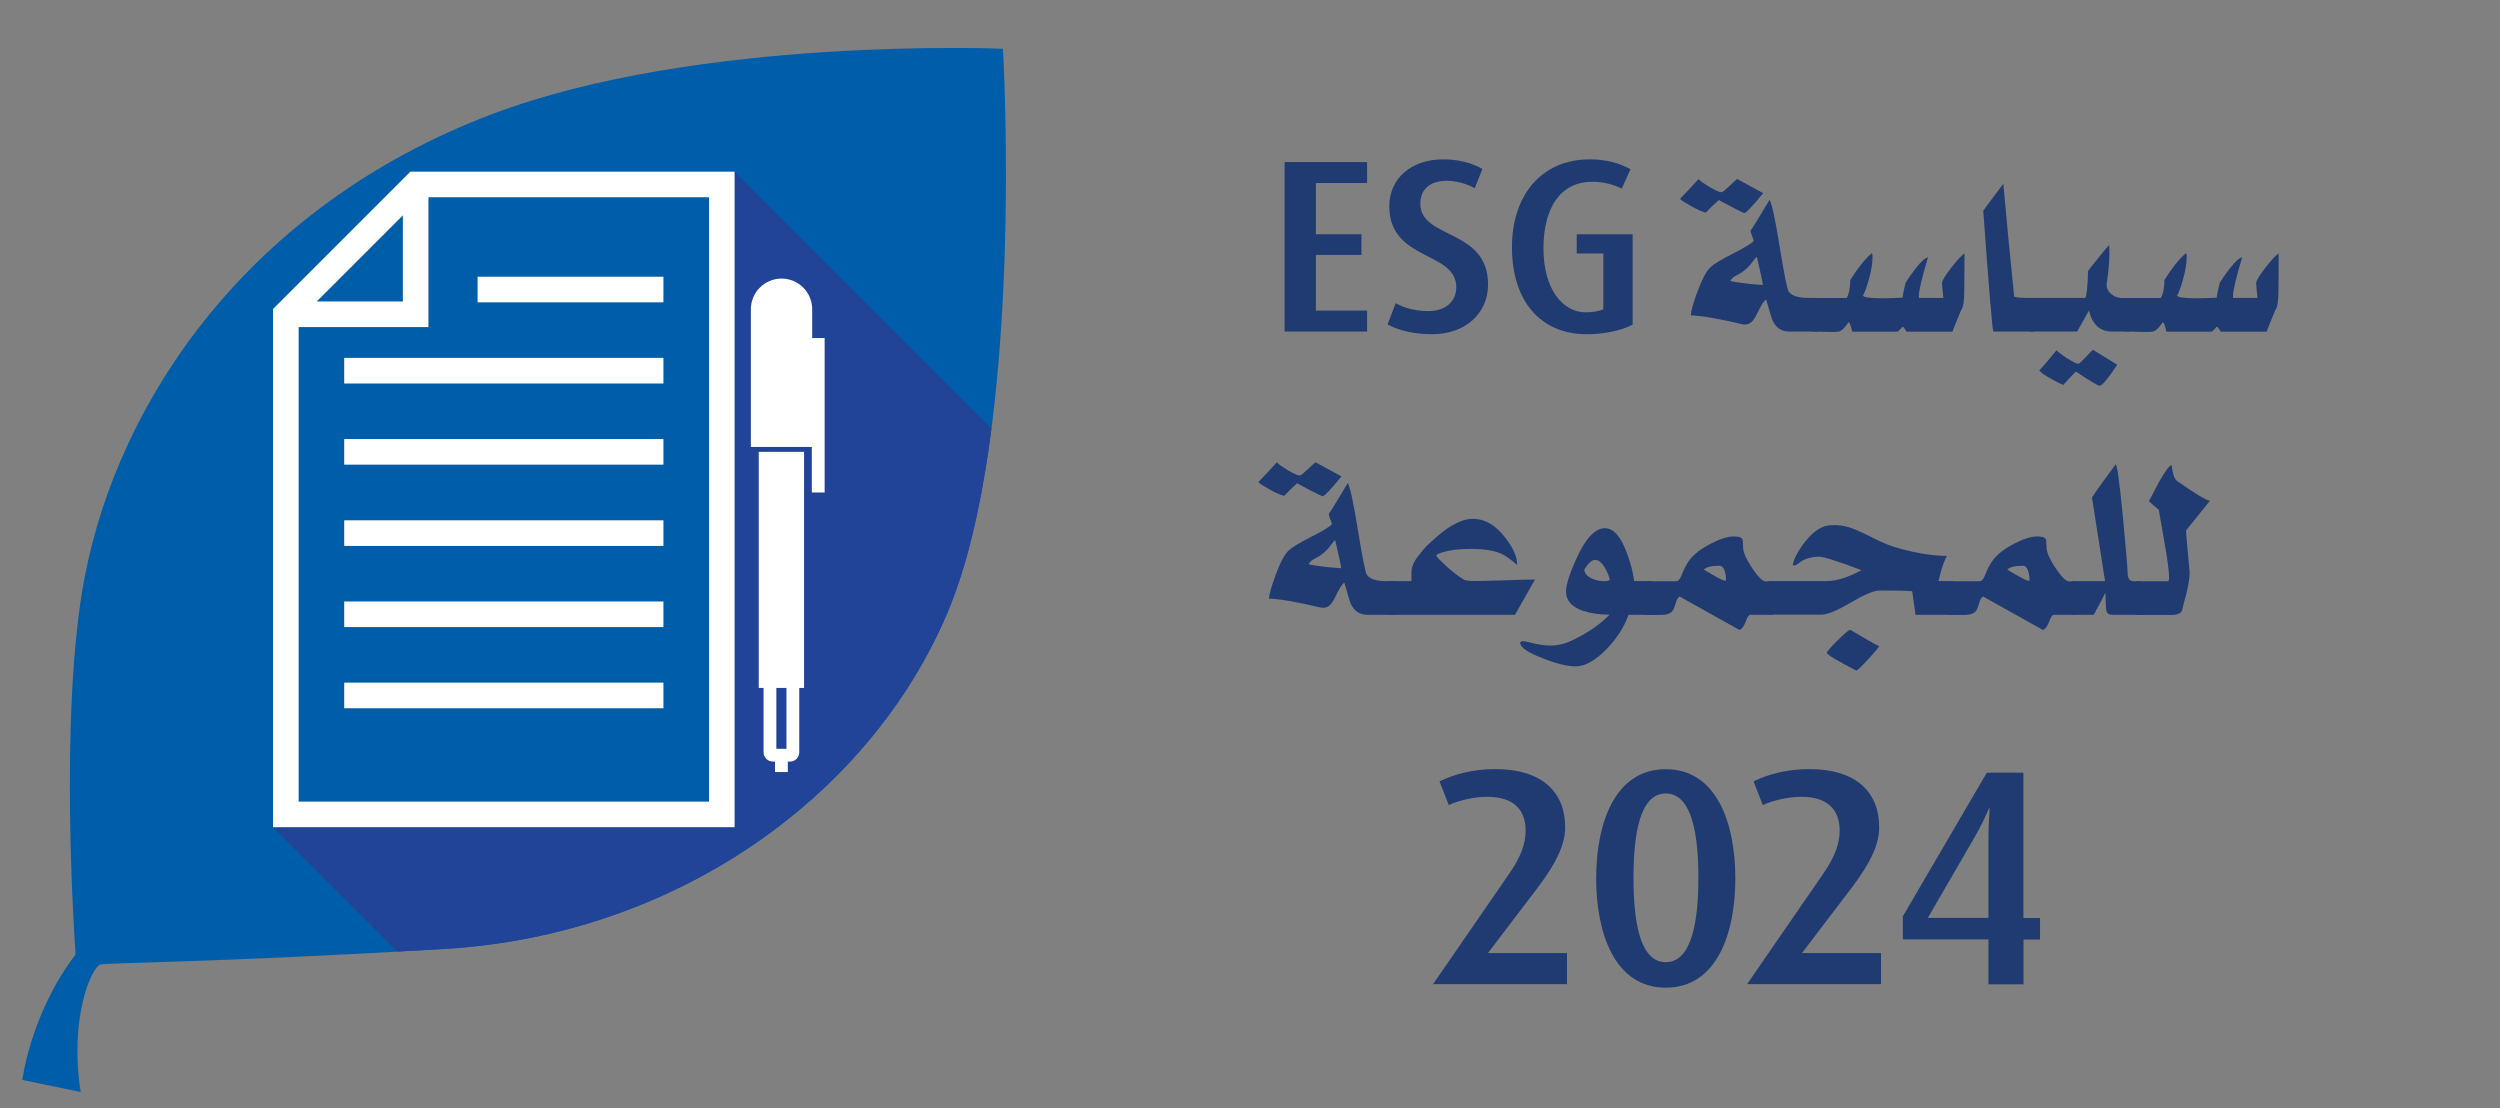 <?xml version="1.0" encoding="UTF-8"?>
<svg id="Layer_1" data-name="Layer 1" xmlns="http://www.w3.org/2000/svg" width="203" height="90" xmlns:xlink="http://www.w3.org/1999/xlink" viewBox="0 0 203 90">
  <rect x="0" y="0" width="203" height="90" fill="#808080" stroke="none"/>
  <defs>
    <style>
      .cls-1 {
        stroke-width: 1.04px;
      }

      .cls-1, .cls-2, .cls-3 {
        fill: none;
      }

      .cls-1, .cls-3 {
        stroke: #fff;
        stroke-miterlimit: 10;
      }

      .cls-4 {
        clip-path: url(#clippath);
      }

      .cls-2, .cls-5, .cls-6, .cls-7, .cls-8 {
        stroke-width: 0px;
      }

      .cls-3 {
        stroke-width: 2.08px;
      }

      .cls-5 {
        fill: #214498;
      }

      .cls-6 {
        fill: #1f3b72;
      }

      .cls-7 {
        fill: #005da9;
      }

      .cls-8 {
        fill: #fff;
      }
    </style>
    <clipPath id="clippath">
      <path class="cls-2" d="M81.44,3.96s1.83,30.91-4.54,45.87-22.12,26.1-40.75,27.22c-18.62,1.11-27.38,1.11-28.01,1.27s-2.55,4.14-1.59,10.35l-4.74-.98s.68-5.41,4.33-10.19c0,0-1.44-19.34.74-30.66,2.75-14.28,13.25-30.06,33.07-37.57,16.81-6.37,41.49-5.31,41.49-5.31Z"/>
    </clipPath>
  </defs>
  <g>
    <path class="cls-6" d="M104.31,26.92v-13.76h6.7v1.7h-4.16v4.16h3.7v1.68h-3.7v4.52h4.16v1.7h-6.7Z"/>
    <path class="cls-6" d="M116.27,27.14c-1.42,0-2.7-.3-3.6-.8l.66-1.72c.78.44,1.74.64,2.64.64,1.46,0,2.28-.82,2.28-1.94,0-2.94-5.44-2.12-5.44-6.56,0-2.26,1.76-3.82,4.38-3.82,1.24,0,2.36.3,3.18.78l-.62,1.56c-.6-.34-1.48-.6-2.26-.6-1.34,0-2.16.66-2.16,1.86,0,2.9,5.5,2,5.5,6.56,0,2.3-1.78,4.04-4.56,4.04Z"/>
    <path class="cls-6" d="M128.85,27.14c-3.7,0-6.08-2.62-6.08-7.08,0-4.14,2.34-7.12,6.32-7.12,1.34,0,2.4.3,3.3.8l-.7,1.58c-.62-.32-1.46-.56-2.4-.56-2.58,0-3.96,2.1-3.96,5.42s1.58,5.18,3.42,5.18c.52,0,1.06-.08,1.44-.24v-4.54h-2.16v-1.56h4.54v7.34c-.88.48-2.36.78-3.72.78Z"/>
    <path class="cls-6" d="M143.16,15.69c-.87,1.07-1.38,1.61-1.53,1.61-.04,0-.38-.17-1.02-.5-.64-.33-.99-.52-1.03-.57-.35.31-.71.66-1.07,1.03-.28-.06-.69-.24-1.22-.54-.45-.25-.74-.44-.88-.57.36-.36.86-.89,1.51-1.61.13.15.43.36.89.64.49.29.81.43.97.43.08,0,.28-.16.62-.48.36-.35.58-.54.67-.59l2.11,1.15ZM147.64,26.92h-2.37c-.61,0-1.06-.3-1.34-.9-.03-.04-.2-.61-.52-1.7-.16.07-.41.47-.76,1.2-.27.56-.57.83-.91.83-.05,0-.1,0-.16,0-2.15-.5-3.58-.74-4.29-.74.01-.33.19-.95.52-1.87.39-1.06.75-1.74,1.09-2.05.29-.27.9-.63,1.82-1.1.9-.46,1.46-.79,1.67-1.01,0-.1-.04-.24-.12-.42-.08-.18-.12-.32-.12-.43.28-.41.79-1.25,1.54-2.51.19.33.47,1.62.83,3.87.36,2.22.6,3.42.73,3.6.25.33.77.5,1.57.5h.82v2.73ZM143.14,23.13c.01-.1-.15-.86-.48-2.26-.05,0-.16.12-.34.37-.35.49-.79.86-1.3,1.11-.25.12-.43.28-.52.46.23.07.71.15,1.44.23.66.06,1.06.1,1.21.1Z"/>
    <path class="cls-6" d="M159.52,20.57l-.02,2.99c0,.9-.09,1.44-.26,1.63-.46,1.1-.69,1.68-.69,1.74h-3.73c-.18-.27-.28-.41-.31-.42-.02.04-.16.18-.42.42h-3.69c-.09-.43-.19-.69-.28-.78-.18.25-.31.42-.38.48-.18.18-.33.28-.46.3-.23.04-.98.03-2.26-.02v-2.71h2.93c.2-.36.29-.85.29-1.46.59-.95,1.17-1.67,1.71-2.15.07-.06.1.03.1.25,0,.53-.1,1.15-.3,1.85-.16.59-.32,1.03-.48,1.32.08.14.61.21,1.57.21.45,0,1-.02,1.65-.05.03-.29.11-.7.25-1.22.2-.33.47-.71.8-1.14.47-.6.81-.9,1.01-.9-.5,1.66-.74,2.7-.74,3.12,0,.08,0,.13.02.16h1.97c-.07-.64-.11-1.04-.11-1.2,0-.2.26-.62.77-1.28.5-.63.86-1.02,1.08-1.15Z"/>
    <path class="cls-6" d="M165.15,26.92h-3.29c-.08-.08-.35-3.35-.82-9.81.08-.12.62-.86,1.63-2.19.27,3.02.56,6.07.88,9.15.08.08.45.12,1.11.12h.5v2.73Z"/>
    <path class="cls-6" d="M172.97,26.92h-1.5c-.95,0-1.57-.57-1.85-1.7-.25.46-.58,1.03-.96,1.7h-3.85v-2.73h4.52c.12-.25.19-.98.22-2.18.1-.16.39-.52.86-1.1.48-.6.77-.94.86-1.01.05.85-.01,1.87-.2,3.08-.05.33.06.62.32.86.27.24.57.36.92.36h.66v2.73ZM171.91,29.63c-.75,1.13-1.22,1.69-1.41,1.69-.14,0-.79-.38-1.94-1.15-.32.32-.66.68-1.01,1.08-.24-.08-.58-.25-1.04-.51-.5-.29-.81-.5-.92-.65.35-.38.81-.93,1.4-1.65.14.15.42.37.86.65.47.3.78.45.92.45.05,0,.24-.17.56-.51.37-.39.57-.59.61-.63l1.97,1.21Z"/>
    <path class="cls-6" d="M185.03,20.57l-.02,2.99c0,.9-.09,1.44-.26,1.63-.46,1.1-.69,1.68-.69,1.74h-3.73c-.18-.27-.28-.41-.31-.42-.02.04-.16.18-.42.42h-3.69c-.09-.43-.19-.69-.28-.78-.18.25-.31.42-.38.48-.18.18-.33.28-.46.3-.23.04-.98.03-2.26-.02v-2.71h2.93c.2-.36.29-.85.29-1.46.59-.95,1.17-1.67,1.71-2.15.07-.06.1.03.1.25,0,.53-.1,1.15-.3,1.85-.16.59-.32,1.03-.48,1.32.08.14.61.21,1.57.21.45,0,1-.02,1.65-.05.03-.29.11-.7.25-1.22.2-.33.47-.71.8-1.14.47-.6.81-.9,1.01-.9-.5,1.66-.74,2.7-.74,3.12,0,.08,0,.13.02.16h1.97c-.07-.64-.11-1.04-.11-1.2,0-.2.26-.62.77-1.28.5-.63.86-1.02,1.08-1.15Z"/>
    <path class="cls-6" d="M108.92,38.69c-.87,1.07-1.38,1.61-1.53,1.61-.04,0-.38-.17-1.02-.5-.64-.33-.99-.52-1.03-.57-.35.31-.71.66-1.07,1.03-.28-.06-.69-.24-1.22-.54-.45-.25-.74-.44-.88-.57.36-.36.86-.89,1.51-1.61.13.15.43.36.89.64.49.29.81.43.97.43.08,0,.28-.16.62-.48.36-.35.58-.54.67-.59l2.11,1.15ZM113.39,49.92h-2.37c-.61,0-1.06-.3-1.34-.9-.03-.04-.2-.61-.52-1.7-.16.07-.41.47-.76,1.2-.27.56-.57.83-.91.83-.05,0-.1,0-.16,0-2.15-.5-3.58-.74-4.29-.74.01-.33.19-.95.52-1.87.39-1.06.75-1.74,1.09-2.05.29-.27.9-.63,1.82-1.1.9-.46,1.46-.79,1.67-1.01,0-.1-.04-.24-.12-.42-.08-.18-.12-.32-.12-.43.28-.41.79-1.25,1.54-2.51.19.33.47,1.62.83,3.87.36,2.22.6,3.42.73,3.6.25.33.77.5,1.57.5h.82v2.73ZM108.9,46.13c.01-.1-.15-.86-.48-2.26-.05,0-.16.12-.34.37-.35.49-.79.86-1.3,1.11-.25.12-.43.28-.52.46.23.07.71.15,1.44.23.66.06,1.06.1,1.21.1Z"/>
    <path class="cls-6" d="M124.63,47.07l-1.61,2.85h-10.27v-2.73h1.86v-.72c0-.48.24-.99.71-1.51.19-.31.66-.79,1.42-1.44,1.08-.93,2.03-1.39,2.85-1.39.99,0,1.88.52,2.67,1.57.67.89.97,1.61.92,2.17-.51-.45-.93-.75-1.26-.9-.63-.28-1.51-.41-2.62-.4-.86.01-1.56.1-2.11.26-.37.11-.56.2-.56.27,0,.08.23.33.69.76.5.48,1.02.88,1.54,1.2.13.08.4.12.8.12.55,0,1.38-.02,2.48-.06,1.1-.04,1.92-.06,2.47-.06Z"/>
    <path class="cls-6" d="M134.18,49.92h-1.94c-.35.99-.95,1.92-1.79,2.79-.91.93-1.74,1.4-2.51,1.4-.67,0-1.57-.22-2.7-.67-1.2-.46-1.8-.88-1.8-1.24,0-.16.23-.18.68-.06.72.19,1.3.28,1.74.28.61,0,1.18-.13,1.71-.38,1.35-.64,2.39-1.35,3.12-2.13-.8,0-1.5-.1-2.11-.3-.95-.31-1.42-.84-1.42-1.59,0-.54.29-1.45.88-2.74.73-1.59,1.49-2.39,2.28-2.39.7,0,1.29.67,1.78,2.01.31.83.51,1.59.59,2.28h1.48v2.73ZM130.71,47.03c-.09-.33-.23-.65-.41-.96-.25-.4-.51-.61-.77-.61s-.56.26-.88.78c0,.29.2.54.59.73.3.14.64.22,1.02.22.31,0,.46-.05.46-.16Z"/>
    <path class="cls-6" d="M143.93,49.92h-1.81c-.11,0-.23.18-.37.55-.14.39-.31.62-.51.68l-4.85-2.71c-.14.08-.25.25-.32.53-.09.33-.18.54-.26.64-.18.22-.49.32-.92.32h-1.32v-2.73h2.49c.19,0,.34-.13.44-.39.2-.52.41-.95.66-1.29.37-.51.96-.97,1.77-1.38.76-.39,1.37-.58,1.84-.58.37,0,.59.06.69.18.05.07.07.28.08.65,0,.2.04.38.1.56.13.37.39.83.76,1.36.42.6.74.9.98.9h.57v2.73ZM140.14,47.17c.03-.2,0-.44-.07-.72-.09-.34-.24-.51-.44-.51-.63,0-1.05.1-1.28.3.12.08.35.23.69.42.66.38,1.03.54,1.11.5Z"/>
    <path class="cls-6" d="M158.58,49.92h-3.04l-.27-1.91c-.35-.04-1.24-.06-2.65-.06-.46,0-1.24.33-2.34.98s-1.9.98-2.39.98h-4.29v-2.73h4.75c.76,0,1.7-.29,2.81-.88-1.99-.75-3.15-1.12-3.49-1.1-.69.03-1.21.2-1.57.5-.18.14-.32.22-.42.22-.06,0-.1-.04-.1-.12.01-.03.06-.19.16-.48.31-.65.69-1.21,1.13-1.68.55-.6,1.11-.93,1.67-.98.13-.01.27-.02.42-.02.61,0,1.23.15,1.88.44.22.09.81.38,1.78.86.7.34,1.59.63,2.68.86,1.05.23,1.98.34,2.79.34-.12.2-.27.56-.44,1.1-.03.12-.12.44-.25.94h1.19v2.73ZM152.57,52.45s.02,0,.02,0c0,.07-.27.4-.81.99-.61.67-.96,1.01-1.05,1.01-1.59-.82-2.39-1.3-2.39-1.45,0-.09.29-.42.87-1,.58-.57.92-.86,1.02-.86.02,0,.39.22,1.12.65.73.43,1.13.65,1.22.65Z"/>
    <path class="cls-6" d="M168.57,49.92h-1.81c-.11,0-.23.18-.37.55-.14.39-.31.62-.51.68l-4.85-2.71c-.14.08-.25.25-.32.53-.09.33-.18.54-.26.64-.18.22-.49.32-.92.32h-1.32v-2.73h2.49c.19,0,.34-.13.44-.39.2-.52.41-.95.66-1.29.37-.51.96-.97,1.77-1.38.76-.39,1.37-.58,1.84-.58.37,0,.59.06.69.18.05.07.07.28.08.65,0,.2.04.38.1.56.13.37.39.83.76,1.36.42.6.74.9.98.9h.57v2.73ZM164.78,47.17c.03-.2,0-.44-.07-.72-.09-.34-.24-.51-.44-.51-.63,0-1.05.1-1.28.3.12.08.35.23.69.42.66.38,1.03.54,1.11.5Z"/>
    <path class="cls-6" d="M173.88,49.92h-2.38c-.31,0-.47-.17-.49-.52l-.06-1.28c-.12.29-.43.89-.94,1.8h-1.78v-2.73h2.7l-1.06-6.8c.48-.72,1.12-1.61,1.92-2.68.12,0,.31,1.42.59,4.25.25,2.66.38,4.18.38,4.56,0,.45.17.68.5.68h.62v2.73Z"/>
    <path class="cls-6" d="M179.45,40.66l-1.94,2.41c0,.27.1,1.4.29,3.41,0,.41-.09.99-.27,1.74-.08.29-.2.73-.34,1.3-.04.16-.16.28-.35.34-.15.05-.29.07-.42.07-.05,0-.1,0-.15,0h-2.83v-2.73h2.63s.06-.12.06-.31c0-.47-.13-1.47-.4-2.99l-.44-2.51c-.24-.19-.51-.42-.8-.69l.86-1.63c.5-.87.83-1.3.99-1.3,0,.06.03.23.08.52.07.39.19.65.38.78,1.51,1.06,2.4,1.59,2.66,1.59Z"/>
    <path class="cls-6" d="M116.36,79.92l6.17-8.95c1.02-1.47,1.35-2.52,1.35-3.52,0-1.7-.97-2.75-3.12-2.75-1.07,0-2.32.3-3.12.67l-.75-1.92c1.2-.6,2.8-1,4.5-1,3.95,0,5.7,1.97,5.7,4.72,0,1.35-.65,2.82-2.2,4.87l-4.07,5.35h6.42v2.52h-10.87Z"/>
    <path class="cls-6" d="M135.26,80.2c-4.12,0-5.65-4.37-5.65-8.87s1.52-8.87,5.65-8.87,5.65,4.37,5.65,8.87-1.52,8.87-5.65,8.87ZM135.26,64.43c-2.12,0-2.62,3.35-2.62,6.85s.5,6.85,2.62,6.85,2.65-3.35,2.65-6.85-.52-6.85-2.65-6.85Z"/>
    <path class="cls-6" d="M141.86,79.92l6.17-8.95c1.02-1.47,1.35-2.52,1.35-3.52,0-1.7-.97-2.75-3.12-2.75-1.07,0-2.32.3-3.12.67l-.75-1.92c1.2-.6,2.8-1,4.5-1,3.95,0,5.7,1.97,5.7,4.72,0,1.35-.65,2.82-2.2,4.87l-4.07,5.35h6.42v2.52h-10.87Z"/>
    <path class="cls-6" d="M164.31,76.28v3.65h-2.85v-3.65h-6.95v-1.87l6.82-11.67h2.97v11.8h1.35v1.75h-1.35ZM161.51,65.63c-.2.47-.62,1.42-1.2,2.4l-3.77,6.5h4.92v-6.32c0-1,.05-1.77.1-2.57h-.05Z"/>
  </g>
  <g>
    <path class="cls-7" d="M81.44,3.96s1.83,30.91-4.54,45.87-22.12,26.1-40.75,27.22c-18.62,1.11-27.38,1.11-28.01,1.27s-2.55,4.14-1.59,10.35l-4.74-.98s.68-5.41,4.33-10.19c0,0-1.44-19.34.74-30.66,2.75-14.28,13.25-30.06,33.07-37.57,16.81-6.37,41.49-5.31,41.49-5.31Z"/>
    <g class="cls-4">
      <polygon class="cls-5" points="59.65 13.94 26.79 60.27 24.77 65.22 22.17 67.18 67.87 112.88 109.17 63.46 59.65 13.94"/>
    </g>
    <g>
      <polygon class="cls-7" points="23.21 66.13 58.61 66.13 58.61 14.98 33.75 14.98 23.21 25.52 23.21 66.13"/>
      <polygon class="cls-3" points="23.21 66.13 58.61 66.13 58.61 14.98 33.75 14.98 23.21 25.52 23.21 66.13"/>
      <polyline class="cls-3" points="23.21 25.52 33.75 25.52 33.75 14.98"/>
      <line class="cls-3" x1="53.87" y1="56.47" x2="27.95" y2="56.47"/>
      <line class="cls-3" x1="53.87" y1="49.88" x2="27.95" y2="49.88"/>
      <line class="cls-3" x1="53.87" y1="43.29" x2="27.95" y2="43.29"/>
      <line class="cls-3" x1="53.87" y1="36.69" x2="27.95" y2="36.69"/>
      <line class="cls-3" x1="53.87" y1="30.1" x2="27.95" y2="30.1"/>
      <line class="cls-3" x1="53.87" y1="23.51" x2="38.78" y2="23.51"/>
      <rect class="cls-8" x="61.61" y="36.69" width="3.68" height="19.17"/>
      <rect class="cls-1" x="62.52" y="53.24" width="1.86" height="8.08" rx=".22" ry=".22"/>
      <path class="cls-8" d="M65.95,36.29v-11.18c0-1.38-1.12-2.49-2.49-2.49s-2.49,1.12-2.49,2.49v11.18h4.99Z"/>
      <line class="cls-1" x1="66.44" y1="27.45" x2="66.44" y2="39.99"/>
      <line class="cls-1" x1="63.45" y1="61.32" x2="63.45" y2="62.69"/>
    </g>
  </g>
</svg>